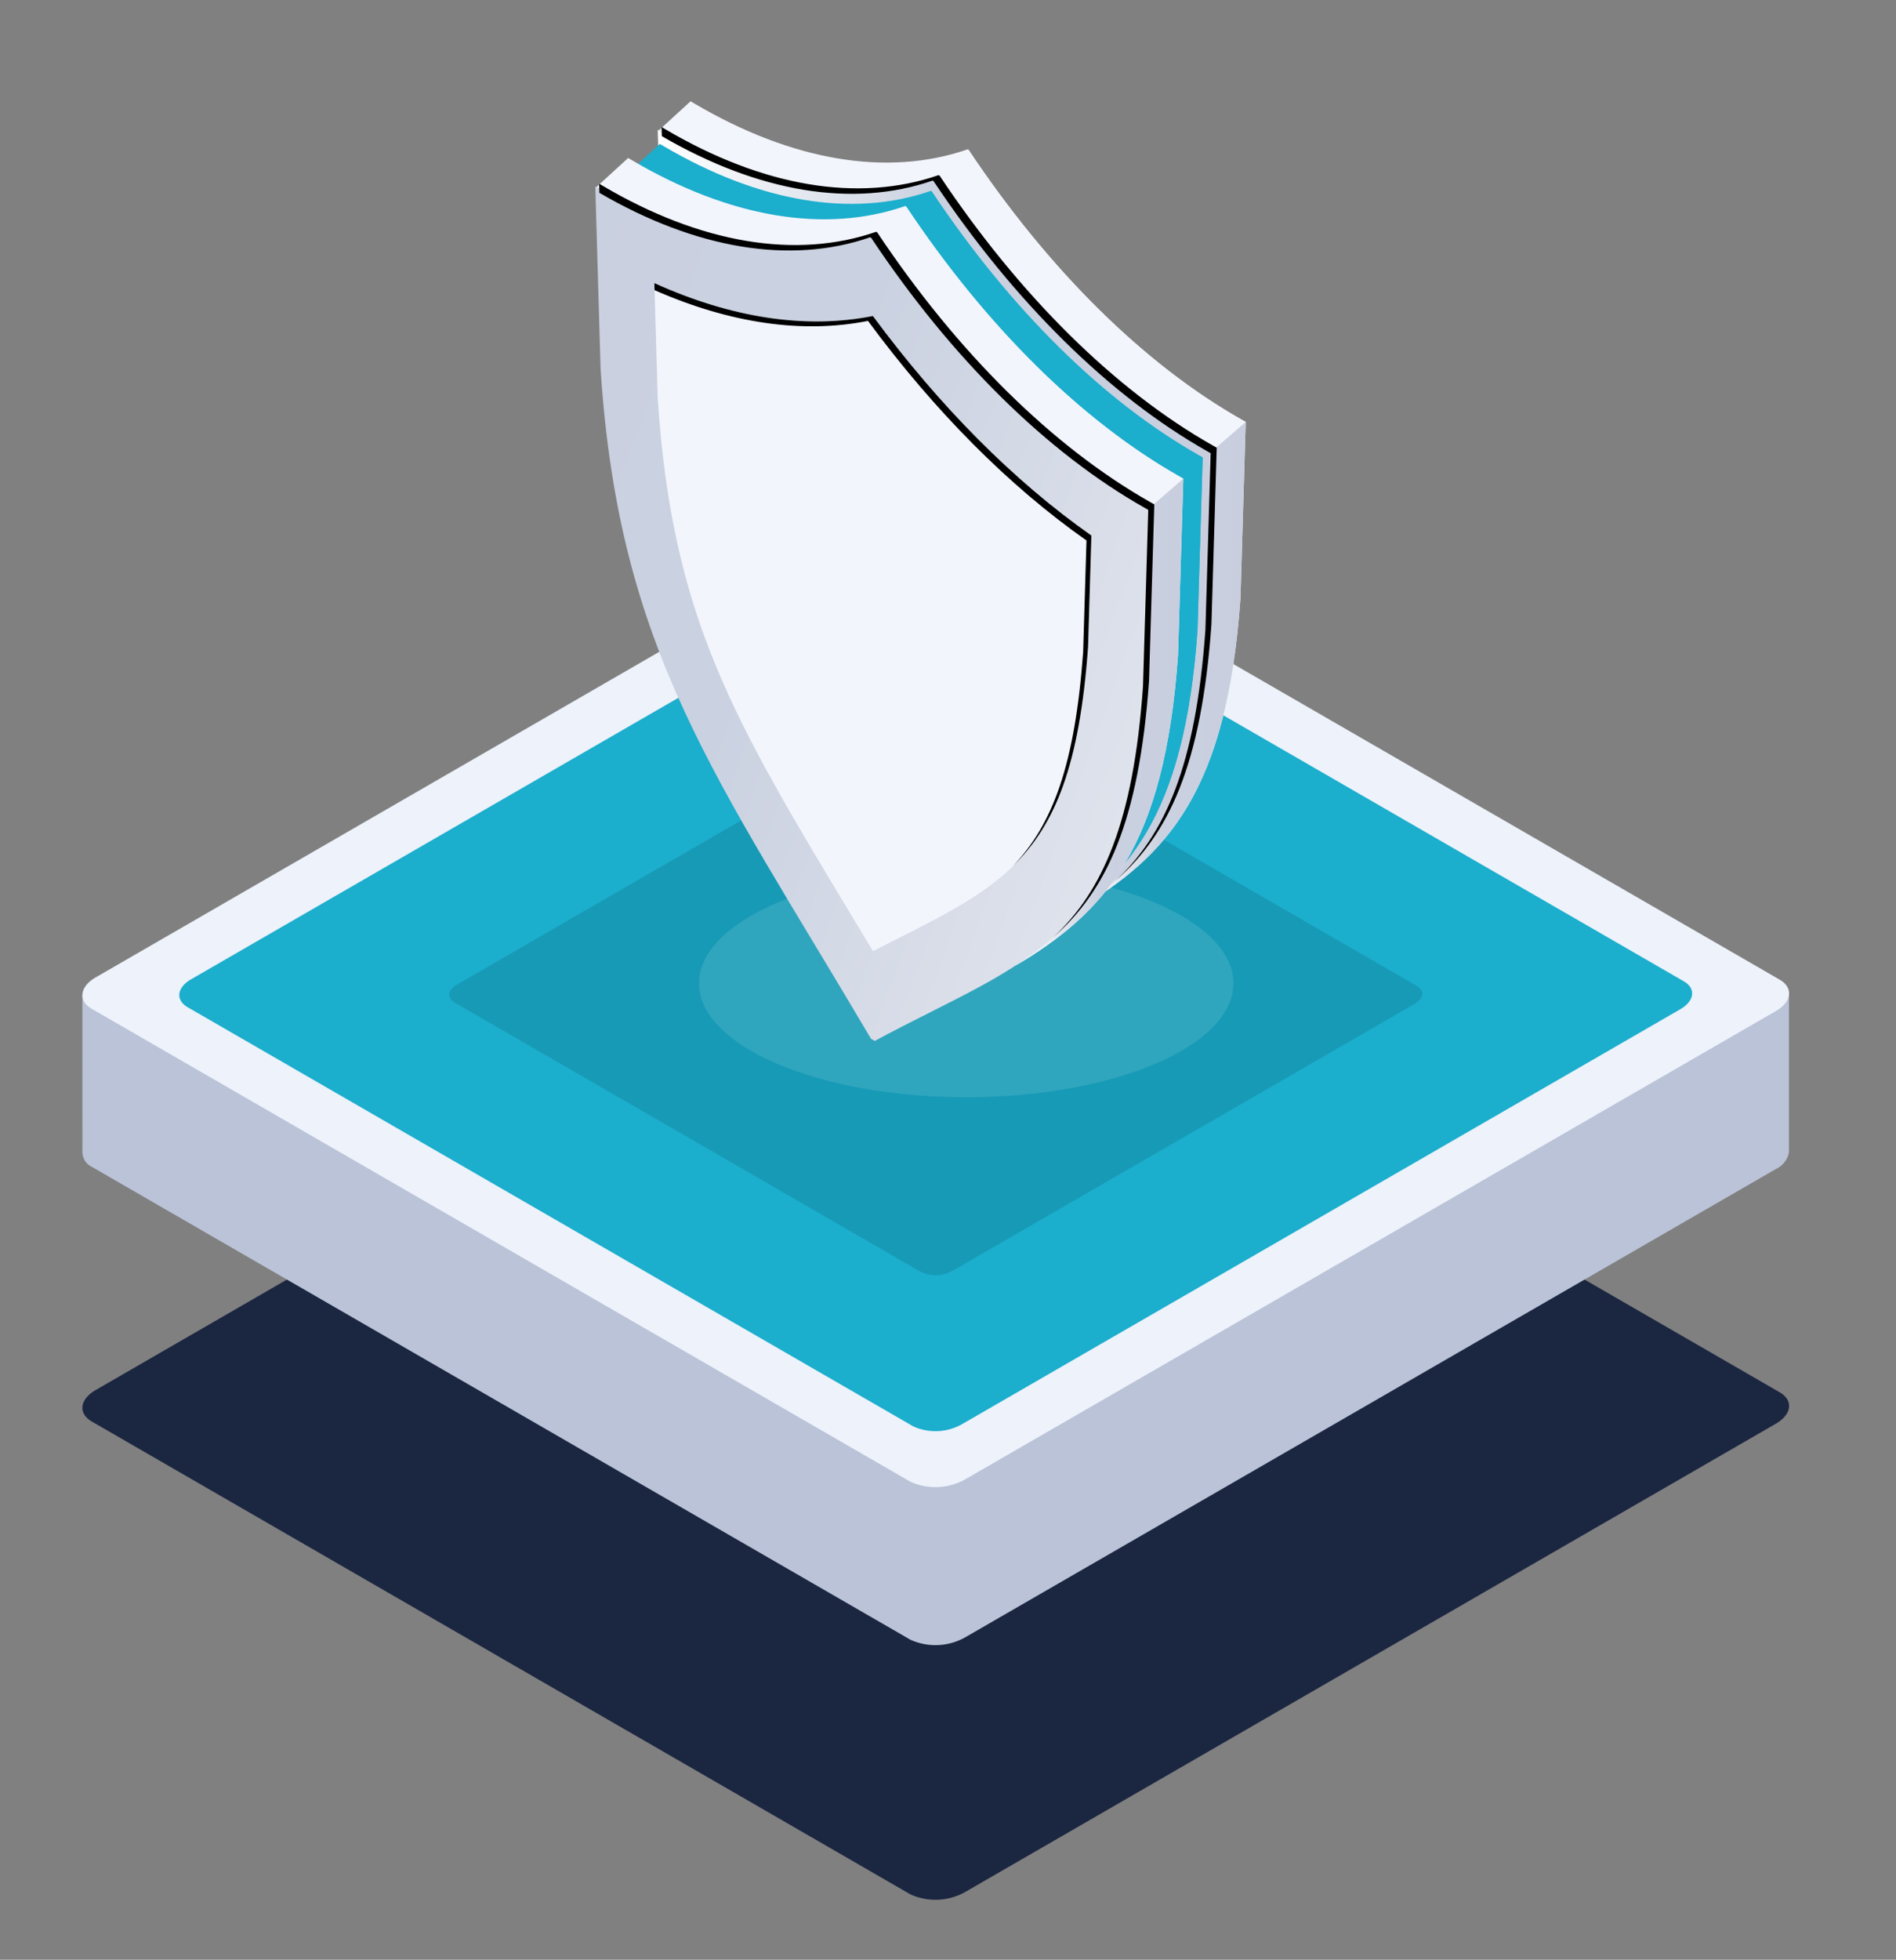 <svg xmlns="http://www.w3.org/2000/svg" xmlns:xlink="http://www.w3.org/1999/xlink" width="242" height="250" viewBox="0 0 242 250">
  <rect x="0" y="0" width="242" height="250" fill="#808080" stroke="none"/>
  <defs>
    <clipPath id="clip-path">
      <rect id="Rectangle_659" data-name="Rectangle 659" width="242" height="250" transform="translate(6441 -2848)" fill="#fff"/>
    </clipPath>
    <clipPath id="clip-path-2">
      <rect id="Rectangle_658" data-name="Rectangle 658" width="712" height="371" transform="translate(3298 -839)" fill="#fff"/>
    </clipPath>
    <linearGradient id="linear-gradient" x1="-10.167" y1="8.216" x2="-10.169" y2="8.211" gradientUnits="objectBoundingBox">
      <stop offset="0" stop-color="#fff"/>
      <stop offset="0.506" stop-color="#bdc7d9"/>
      <stop offset="1" stop-color="#bac3d7"/>
    </linearGradient>
    <linearGradient id="linear-gradient-2" y1="0.5" x2="1" y2="0.5" gradientUnits="objectBoundingBox">
      <stop offset="0" stop-color="#fff"/>
      <stop offset="0.506" stop-color="#cad1e0"/>
      <stop offset="1" stop-color="#c8cede"/>
    </linearGradient>
    <radialGradient id="radial-gradient" cx="0.5" cy="0.5" r="0.439" gradientTransform="translate(10.448) scale(1.357 1)" gradientUnits="objectBoundingBox">
      <stop offset="0" stop-color="#fff"/>
      <stop offset="1"/>
    </radialGradient>
    <radialGradient id="radial-gradient-2" cx="0.5" cy="0.5" r="1.173" gradientTransform="translate(-17.473 -31.024) scale(0.426 0.426)" gradientUnits="objectBoundingBox">
      <stop offset="0" stop-color="#231f20"/>
      <stop offset="0.061" stop-color="#343132"/>
      <stop offset="0.321" stop-color="#7b797a"/>
      <stop offset="0.553" stop-color="#b4b2b3"/>
      <stop offset="0.751" stop-color="#dcdcdc"/>
      <stop offset="0.907" stop-color="#f5f5f5"/>
      <stop offset="1" stop-color="#fff"/>
    </radialGradient>
    <linearGradient id="linear-gradient-4" x1="1.894" y1="1.311" x2="-1.201" y2="-0.428" xlink:href="#linear-gradient-2"/>
    <radialGradient id="radial-gradient-3" cx="0.5" cy="0.5" r="0.439" gradientTransform="translate(10.447) scale(1.357 1)" xlink:href="#radial-gradient"/>
    <radialGradient id="radial-gradient-4" cx="0.5" cy="0.5" r="0.442" gradientTransform="translate(12.428) scale(1.333 1)" xlink:href="#radial-gradient"/>
  </defs>
  <g id="Mask_Group_19" data-name="Mask Group 19" transform="translate(-6441 2848)" clip-path="url(#clip-path)">
    <g id="Mask_Group_18" data-name="Mask Group 18" transform="translate(2839 -2130)" clip-path="url(#clip-path-2)">
      <g id="Group_4328" data-name="Group 4328" transform="translate(1390.466 -443.656)">
        <path id="Path_19038" data-name="Path 19038" d="M2391.746,105.965" fill="#fff"/>
        <path id="Path_15004" data-name="Path 15004" d="M2327.735-32.683,2223.258-93c-1.788-1.032-1.564-2.834.5-4.026l103.472-59.739a7.746,7.746,0,0,1,6.972-.29L2438.68-96.737c1.787,1.032,1.563,2.834-.5,4.025l-103.474,59.74A7.747,7.747,0,0,1,2327.735-32.683Z" fill="#1b2641"/>
        <path id="Path_15006" data-name="Path 15006" d="M2439.871-127.354v-20.154l-32.83.021L2334.2-189.541a7.758,7.758,0,0,0-6.973.289l-72.513,41.865-32.667.022.006,20.2h.019a2.075,2.075,0,0,0,1.183,1.674l104.477,60.322a7.74,7.74,0,0,0,6.972-.289l103.473-59.741A2.943,2.943,0,0,0,2439.871-127.354Z" fill="url(#linear-gradient)"/>
        <path id="Path_15007" data-name="Path 15007" d="M2327.735-85.321l-104.477-60.32c-1.788-1.031-1.564-2.834.5-4.025l103.472-59.74a7.746,7.746,0,0,1,6.972-.29l104.478,60.321c1.787,1.032,1.563,2.834-.5,4.024L2334.706-85.609A7.753,7.753,0,0,1,2327.735-85.321Z" fill="#edf2fb"/>
        <path id="Path_15008" data-name="Path 15008" d="M2328.1-92.384l-92.61-53.468c-1.584-.915-1.385-2.512.444-3.569l91.719-52.955a6.872,6.872,0,0,1,6.181-.255l92.609,53.468c1.584.915,1.385,2.512-.443,3.567l-91.718,52.955A6.875,6.875,0,0,1,2328.1-92.384Z" fill="#1baecd"/>
        <path id="Path_15008-2" data-name="Path 15008" d="M2294.659-131.962l-59.549-34.38c-1.019-.588-.89-1.615.286-2.295l58.976-34.051a4.419,4.419,0,0,1,3.974-.164l59.549,34.38c1.018.588.891,1.615-.285,2.294l-58.976,34.051A4.421,4.421,0,0,1,2294.659-131.962Z" transform="translate(34.466 19.899)" fill="#179ab6"/>
      </g>
      <g id="Group_4330" data-name="Group 4330" transform="translate(2299 -1118.642)">
        <path id="Path_19045" data-name="Path 19045" d="M982.693,605.872c-12.47-7.056-24.662-19.092-34.881-34.426l-.138-.08c-10.219,3.535-22.411,1.491-34.883-5.853l-.477-.28.673,23.3c2.367,36.12,14.687,51.841,34.514,85.422l.483.279c19.828-10.687,32.146-12.182,34.513-45.569l.674-22.523Z" transform="translate(474.637 -148.036)" fill="url(#linear-gradient-2)"/>
        <path id="Path_19046" data-name="Path 19046" d="M986.854,603.111c-12.471-7.056-24.664-19.092-34.883-34.426l-.138-.08c-10.218,3.535-22.412,1.493-34.881-5.852l-.476-.282-4.061,3.713.344.2c12.471,7.345,24.664,9.389,34.883,5.853l.138.08c10.219,15.334,22.411,27.37,34.883,34.426l.476.269-.674,22.525c-1.544,21.792-7.332,30-16.675,36.037,11.675-6.894,19.133-15.177,20.869-39.671l.672-22.523Z" transform="translate(474.669 -148.909)" fill="#f2f5fc"/>
        <path id="Path_19047" data-name="Path 19047" d="M978.868,601.907l-.476-.27c-12.471-7.056-24.664-19.092-34.883-34.426l-.138-.08-4.192,3.634.138.08c10.219,15.334,22.411,27.37,34.883,34.426l.476.268Z" transform="translate(483.132 -147.435)" fill="#f2f5fc"/>
        <path id="Path_19048" data-name="Path 19048" d="M970.315,597.185l-.674,22.525c-1.544,21.792-7.331,30-16.675,36.037,11.675-6.895,19.133-15.178,20.869-39.671l.673-22.523Z" transform="translate(487.492 -139.08)" fill="url(#linear-gradient-2)"/>
        <g id="Group_4329" data-name="Group 4329" transform="translate(1383.254 419.001)">
          <path id="Path_19049" data-name="Path 19049" d="M982.287,606.339c-12.194-6.9-24.115-18.667-34.106-33.66l-.136-.078c-9.992,3.456-21.913,1.458-34.106-5.723l-.466-.275-3.968,3.63.334.2c12.194,7.181,24.116,9.179,34.106,5.723l.135.079c9.992,14.993,21.913,26.76,34.106,33.659l.466.264L978,632.179c-1.51,21.306-7.168,29.327-16.3,35.235,11.416-6.742,18.706-14.84,20.4-38.789l.658-22.023Z" transform="translate(-909.505 -566.603)" fill="#1baecd"/>
          <path id="Path_19050" data-name="Path 19050" d="M974.479,605.161l-.466-.263c-12.194-6.9-24.115-18.667-34.106-33.66l-.135-.078-4.1,3.553.135.079c9.992,14.993,21.913,26.76,34.106,33.659l.466.264Z" transform="translate(-901.23 -565.162)" fill="#1baecd"/>
          <path id="Path_19051" data-name="Path 19051" d="M966.115,600.546l-.658,22.023c-1.51,21.306-7.168,29.327-16.3,35.235,11.416-6.742,18.706-14.841,20.4-38.789l.658-22.023Z" transform="translate(-896.967 -556.993)" fill="#1baecd"/>
        </g>
        <path id="Path_19052" data-name="Path 19052" d="M983.065,605.606c-12.471-7.055-24.664-19.091-34.883-34.426l-.138-.079c-10.218,3.534-22.411,1.491-34.882-5.853l-.477-.28.033,1.162c12.357,7.189,24.427,9.174,34.558,5.67l.137.079c10.219,15.335,22.413,27.371,34.883,34.426l.476.27L982.1,629.1c-1.231,17.37-5.162,26.1-11.438,31.992,6.725-5.9,10.926-14.622,12.207-32.691l.673-22.525Z" transform="translate(474.755 -148.119)" fill="url(#radial-gradient)" style="mix-blend-mode: color-dodge;isolation: isolate"/>
        <ellipse id="Ellipse_1636" data-name="Ellipse 1636" cx="34.104" cy="14.536" rx="34.104" ry="14.536" transform="translate(1392.223 511.543)" opacity="0.11" fill="url(#radial-gradient-2)" style="mix-blend-mode: multiply;isolation: isolate"/>
        <path id="Path_19053" data-name="Path 19053" d="M976.641,611.367c-12.471-7.055-24.663-19.091-34.883-34.426l-.138-.079c-10.219,3.534-22.411,1.491-34.883-5.853l-.476-.28.673,23.3c2.367,36.119,14.687,51.84,34.514,85.421l.483.279c19.828-10.685,32.146-12.182,34.513-45.569l.674-22.523Z" transform="translate(472.723 -146.297)" fill="url(#linear-gradient-4)"/>
        <path id="Path_19054" data-name="Path 19054" d="M980.8,608.606c-12.471-7.055-24.662-19.091-34.883-34.426l-.138-.079c-10.218,3.534-22.411,1.491-34.881-5.853l-.477-.28-4.059,3.713.342.2c12.471,7.345,24.664,9.387,34.883,5.853l.138.079c10.219,15.335,22.411,27.371,34.883,34.426l.477.27-.674,22.525c-1.544,21.79-7.331,29.994-16.675,36.037,11.675-6.9,19.133-15.179,20.869-39.673l.674-22.523Z" transform="translate(472.755 -147.171)" fill="#f2f5fc"/>
        <path id="Path_19055" data-name="Path 19055" d="M972.816,607.4l-.478-.27c-12.471-7.055-24.662-19.091-34.883-34.426l-.138-.079-4.192,3.634.138.079c10.219,15.336,22.411,27.371,34.883,34.426l.476.27Z" transform="translate(481.218 -145.697)" fill="#f2f5fc"/>
        <path id="Path_19056" data-name="Path 19056" d="M964.262,602.681l-.674,22.525c-1.544,21.79-7.331,29.994-16.675,36.037,11.675-6.9,19.133-15.179,20.869-39.673l.674-22.523Z" transform="translate(485.579 -137.342)" fill="url(#linear-gradient-2)"/>
        <path id="Path_19057" data-name="Path 19057" d="M937.413,661.2c-15.391-25.531-23.134-38.376-25-66.4l-.425-14.71c9.882,4.469,19.356,5.893,27.892,4.194,8.533,11.554,18.007,21.069,27.89,28.012l-.425,14.219c-1.868,25.869-9.61,29.773-25,37.534q-1.208.61-2.461,1.245Z" transform="translate(474.534 -143.336)" fill="#f2f5fc"/>
        <path id="Path_19058" data-name="Path 19058" d="M933.178,583.28c8.533,11.554,18.007,21.069,27.89,28.012l-.425,14.219c-1.868,25.869-9.61,29.773-25,37.534q-1.208.61-2.461,1.245Z" transform="translate(481.235 -142.328)" fill="#f2f5fc"/>
        <path id="Path_19059" data-name="Path 19059" d="M977.012,611.1c-12.471-7.056-24.664-19.092-34.883-34.426l-.138-.08c-10.218,3.535-22.412,1.491-34.882-5.853l-.477-.28.033,1.164c12.357,7.188,24.428,9.173,34.558,5.669l.137.08c10.219,15.334,22.413,27.37,34.883,34.425l.476.27-.672,22.525c-1.231,17.37-5.162,26.1-11.438,31.992,6.725-5.9,10.926-14.622,12.207-32.691l.674-22.525Z" transform="translate(472.841 -146.382)" fill="url(#radial-gradient-3)" style="mix-blend-mode: color-dodge;isolation: isolate"/>
        <path id="Path_19060" data-name="Path 19060" d="M939.879,584.288c-8.536,1.7-18.01.275-27.892-4.194l.026.9c9.644,4.237,18.891,5.582,27.237,3.921,8.533,11.554,18.007,21.069,27.89,28.012l-.425,14.219c-1.044,14.452-3.922,22.047-8.943,27.289,5.408-5.265,8.486-12.875,9.572-27.919l.425-14.219C957.887,605.356,948.412,595.841,939.879,584.288Z" transform="translate(474.534 -143.336)" fill="url(#radial-gradient-4)" style="mix-blend-mode: color-dodge;isolation: isolate"/>
      </g>
    </g>
  </g>
</svg>
